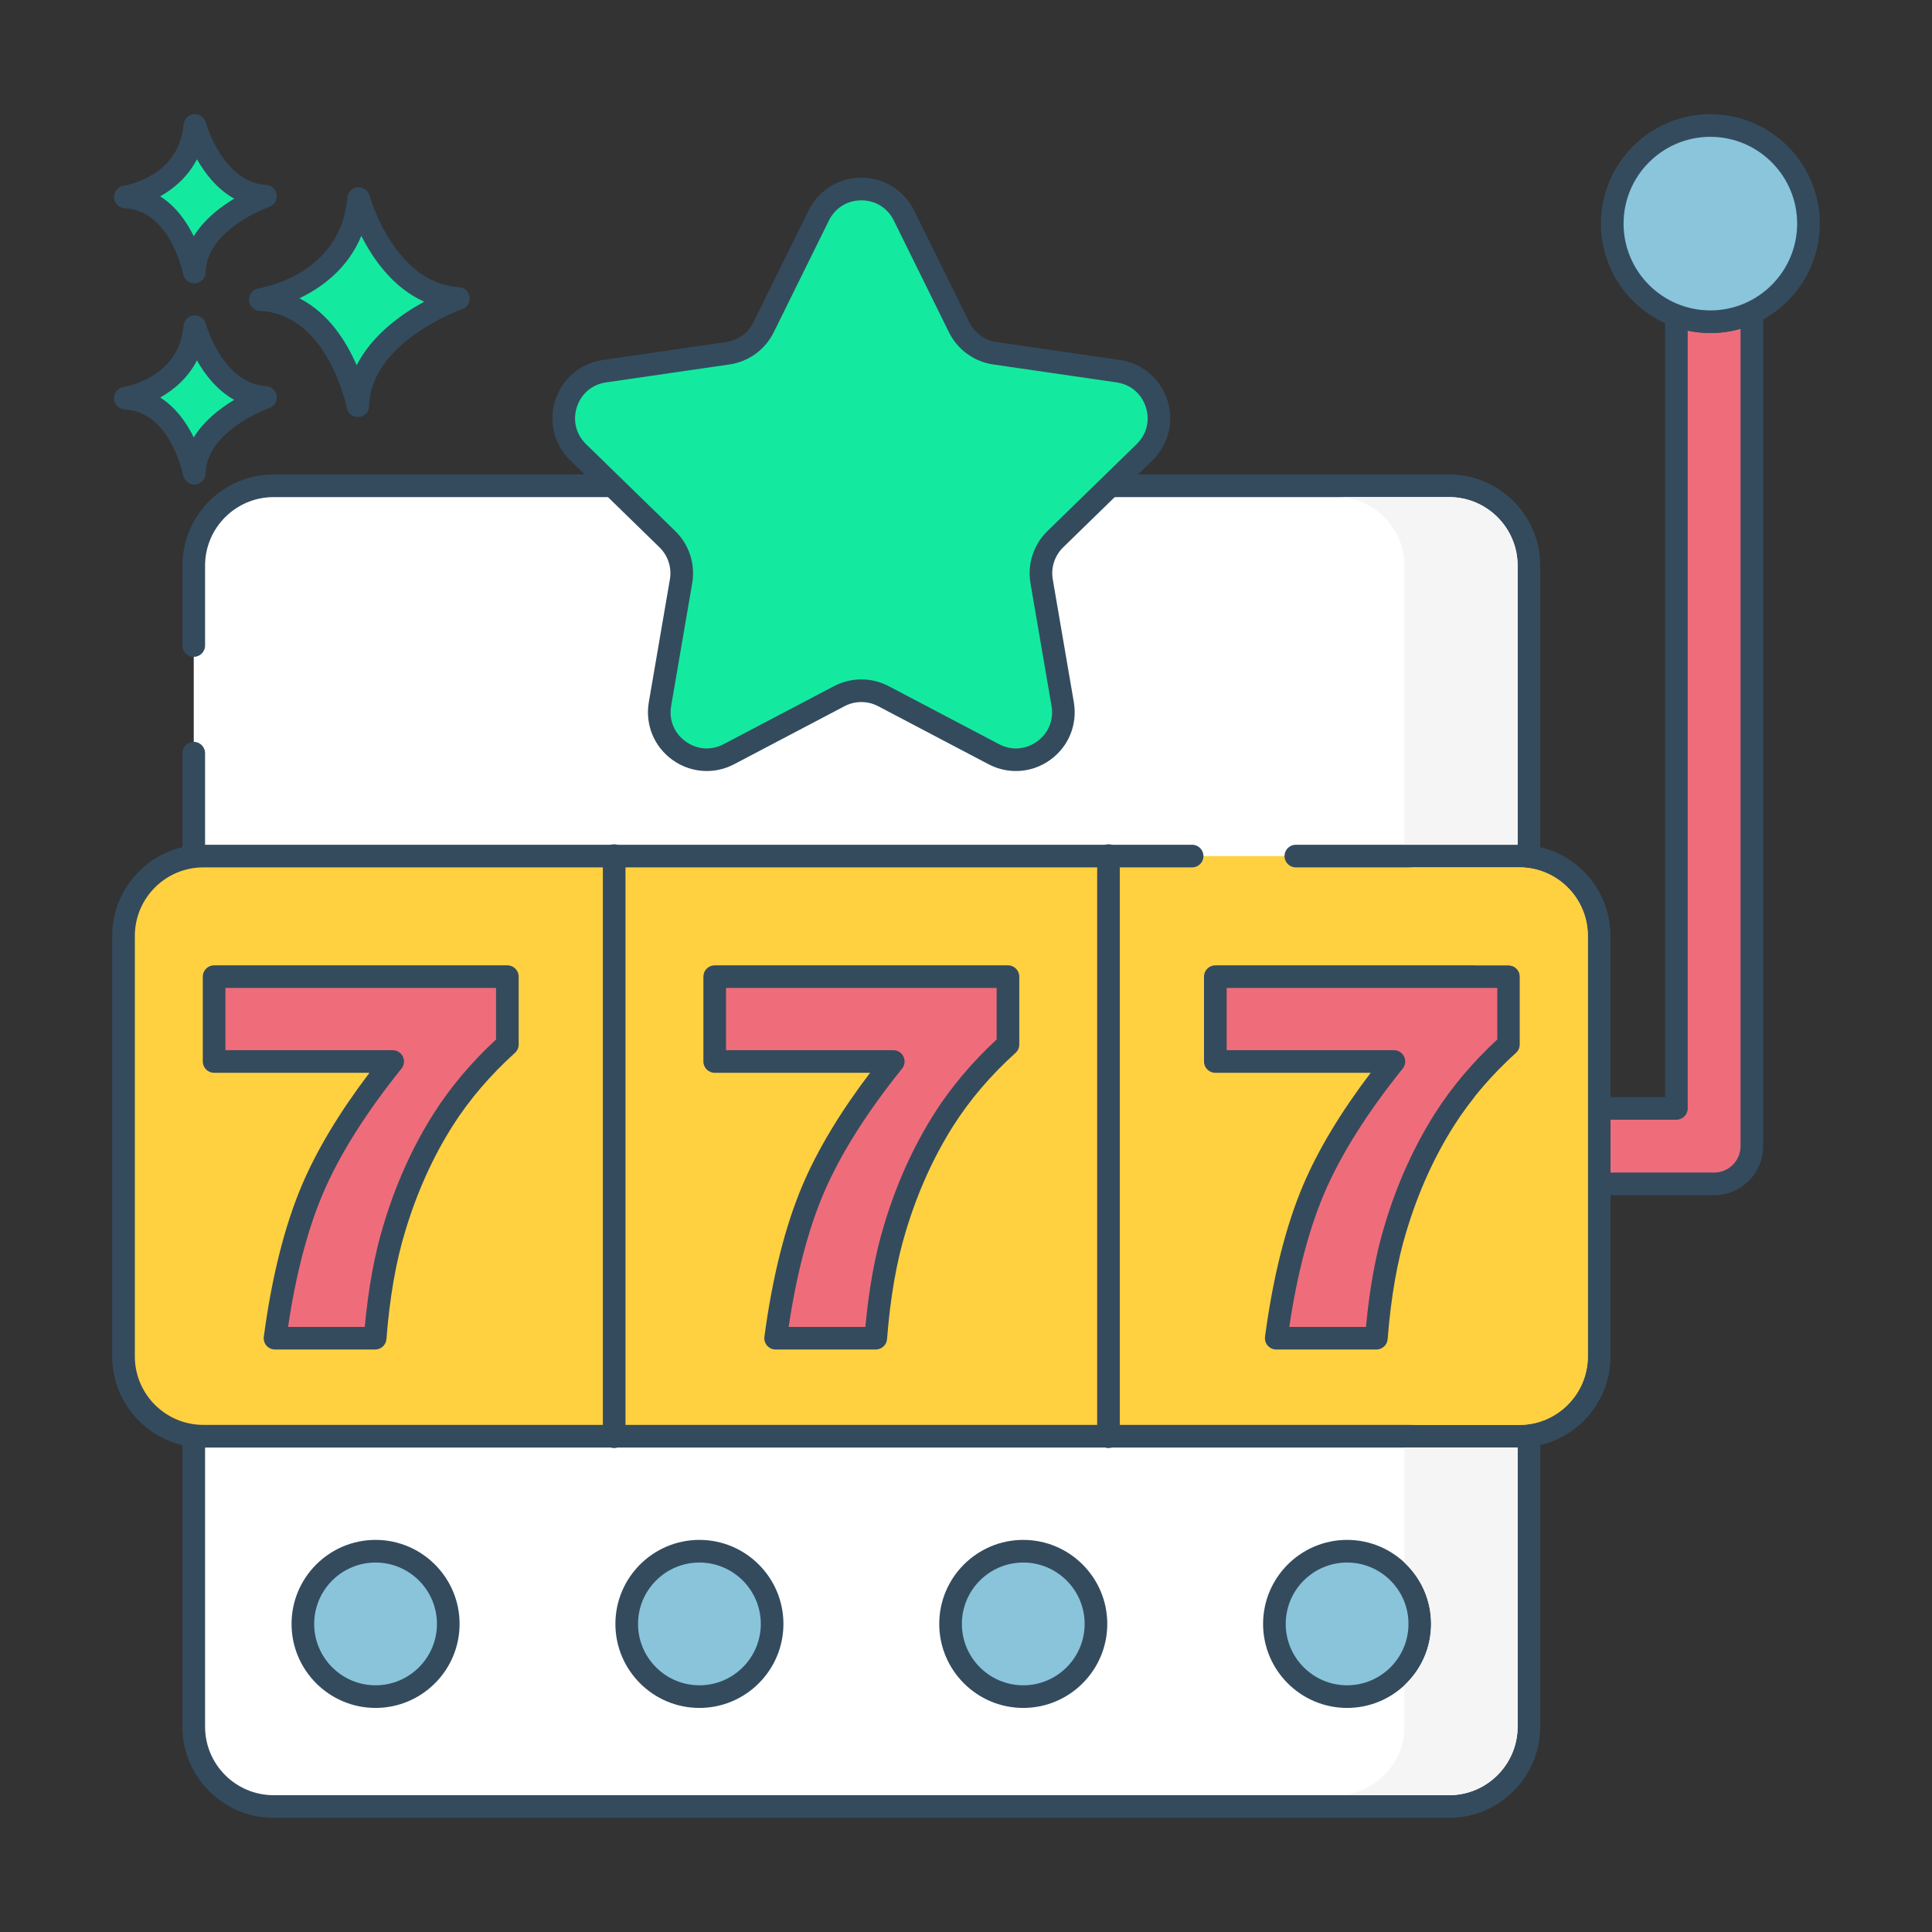 <svg xmlns="http://www.w3.org/2000/svg" xmlns:xlink="http://www.w3.org/1999/xlink" viewBox="0,0,256,256" width="256px" height="256px"><rect x="0" y="0" width="256" height="256" fill="#333333" stroke="none"/><g fill="none" fill-rule="nonzero" stroke="none" stroke-width="1" stroke-linecap="butt" stroke-linejoin="miter" stroke-miterlimit="10" stroke-dasharray="" stroke-dashoffset="0" font-family="none" font-weight="none" font-size="none" text-anchor="none" style="mix-blend-mode: normal"><g><path d="M226.63,42.63c-1.58,0 -3.1,-0.28 -4.5,-0.8v105.04h-10.23v10h15.23c2.76,0 5,-2.24 5,-5v-110.46c-1.67,0.79 -3.53,1.22 -5.5,1.22z" fill="#ef6d7a"></path><path d="M232.932,40.143c-0.434,-0.276 -0.98,-0.308 -1.444,-0.089c-2.72,1.288 -6.006,1.422 -8.836,0.37c-0.46,-0.171 -0.976,-0.106 -1.379,0.175c-0.403,0.28 -0.643,0.74 -0.643,1.232v103.54h-8.73c-0.829,0 -1.5,0.671 -1.5,1.5v10c0,0.829 0.671,1.5 1.5,1.5h15.23c3.584,0 6.5,-2.916 6.5,-6.5v-110.461c0,-0.514 -0.263,-0.992 -0.698,-1.267zM230.63,151.87c0,1.93 -1.57,3.5 -3.5,3.5h-13.73v-7h8.73c0.829,0 1.5,-0.671 1.5,-1.5v-103.049c2.299,0.483 4.765,0.396 7,-0.246z" fill="#344b5e"></path><path d="M47.516,26.307c-0.974,11.564 -13.025,13.389 -13.025,13.389c10.347,0.487 12.925,14.059 12.925,14.059c0.221,-9.677 13.321,-14.202 13.321,-14.202c-9.813,-0.586 -13.221,-13.246 -13.221,-13.246z" fill="#14ea9f"></path><path d="M60.827,38.056c-8.604,-0.514 -11.831,-12.024 -11.863,-12.14c-0.191,-0.703 -0.861,-1.167 -1.583,-1.102c-0.725,0.066 -1.298,0.642 -1.359,1.367c-0.86,10.215 -11.314,11.963 -11.754,12.032c-0.763,0.115 -1.313,0.79 -1.273,1.56c0.04,0.77 0.657,1.384 1.428,1.421c9.028,0.425 11.499,12.718 11.522,12.842c0.137,0.711 0.759,1.217 1.472,1.217c0.042,0 0.084,-0.001 0.126,-0.005c0.764,-0.064 1.357,-0.693 1.375,-1.46c0.194,-8.508 12.191,-12.777 12.313,-12.819c0.675,-0.235 1.092,-0.915 0.994,-1.623c-0.1,-0.706 -0.684,-1.247 -1.398,-1.29zM47.262,48.402c-1.357,-3.13 -3.709,-6.907 -7.587,-8.877c2.931,-1.404 6.409,-3.913 8.202,-8.272c1.551,3.071 4.199,6.88 8.334,8.722c-3.008,1.64 -6.923,4.406 -8.949,8.427z" fill="#344b5e"></path><path d="M25.817,43.288c-0.689,8.179 -9.212,9.471 -9.212,9.471c7.318,0.344 9.142,9.944 9.142,9.944c0.156,-6.844 9.422,-10.045 9.422,-10.045c-6.941,-0.416 -9.352,-9.37 -9.352,-9.37z" fill="#14ea9f"></path><path d="M35.259,51.16c-5.766,-0.345 -7.972,-8.185 -7.994,-8.264c-0.19,-0.702 -0.856,-1.165 -1.582,-1.102c-0.726,0.065 -1.299,0.642 -1.36,1.368c-0.579,6.87 -7.646,8.066 -7.942,8.113c-0.763,0.115 -1.313,0.79 -1.273,1.56c0.04,0.77 0.657,1.384 1.427,1.421c6.036,0.284 7.724,8.644 7.739,8.726c0.135,0.713 0.759,1.22 1.472,1.22c0.042,0 0.083,-0.001 0.125,-0.005c0.765,-0.063 1.358,-0.694 1.376,-1.461c0.13,-5.709 8.332,-8.634 8.413,-8.662c0.677,-0.234 1.094,-0.913 0.996,-1.622c-0.098,-0.708 -0.682,-1.249 -1.397,-1.292zM25.674,57.955c-0.924,-1.886 -2.34,-3.947 -4.447,-5.28c1.855,-1.041 3.697,-2.629 4.871,-4.916c1.057,1.874 2.654,3.955 4.941,5.224c-1.849,1.1 -3.989,2.74 -5.365,4.972z" fill="#344b5e"></path><path d="M25.817,16.63c-0.689,8.179 -9.212,9.471 -9.212,9.471c7.318,0.344 9.142,9.944 9.142,9.944c0.156,-6.844 9.422,-10.045 9.422,-10.045c-6.941,-0.416 -9.352,-9.37 -9.352,-9.37z" fill="#14ea9f"></path><path d="M35.259,24.502c-5.767,-0.345 -7.973,-8.185 -7.994,-8.265c-0.19,-0.702 -0.856,-1.166 -1.582,-1.102c-0.726,0.065 -1.299,0.642 -1.36,1.368c-0.579,6.871 -7.646,8.067 -7.942,8.114c-0.763,0.115 -1.314,0.79 -1.273,1.56c0.04,0.77 0.657,1.384 1.428,1.421c6.035,0.284 7.723,8.644 7.739,8.726c0.135,0.713 0.759,1.22 1.472,1.22c0.042,0 0.083,-0.002 0.125,-0.005c0.765,-0.063 1.358,-0.694 1.376,-1.461c0.13,-5.709 8.331,-8.634 8.413,-8.662c0.676,-0.234 1.094,-0.913 0.996,-1.622c-0.099,-0.707 -0.683,-1.249 -1.398,-1.292zM25.674,31.297c-0.924,-1.885 -2.34,-3.947 -4.447,-5.28c1.856,-1.041 3.697,-2.63 4.871,-4.916c1.057,1.873 2.655,3.954 4.941,5.224c-1.849,1.101 -3.989,2.74 -5.365,4.972z" fill="#344b5e"></path><path d="M192.015,64.37h-155.767c-5.84,0 -10.575,4.734 -10.575,10.575v153.85c0,5.84 4.734,10.575 10.575,10.575h155.767c5.84,0 10.575,-4.734 10.575,-10.575v-153.851c0,-5.84 -4.735,-10.574 -10.575,-10.574z" fill="#ffffff"></path><path d="M192.015,62.87h-155.766c-6.658,0 -12.075,5.417 -12.075,12.075v10.59c0,0.829 0.671,1.5 1.5,1.5c0.829,0 1.5,-0.671 1.5,-1.5v-10.59c0,-5.004 4.071,-9.075 9.075,-9.075h155.767c5.004,0 9.075,4.071 9.075,9.075v153.851c0,5.004 -4.071,9.075 -9.075,9.075h-155.767c-5.004,0 -9.075,-4.071 -9.075,-9.075v-128.997c0,-0.829 -0.671,-1.5 -1.5,-1.5c-0.829,0 -1.5,0.671 -1.5,1.5v128.996c0,6.658 5.417,12.075 12.075,12.075h155.767c6.658,0 12.075,-5.417 12.075,-12.075v-153.851c-0.001,-6.658 -5.418,-12.074 -12.076,-12.074z" fill="#344b5e"></path><path d="M201.32,113.434h-174.377c-5.84,0 -10.575,4.734 -10.575,10.575v55.722c0,5.84 4.735,10.575 10.575,10.575h174.377c5.84,0 10.575,-4.734 10.575,-10.575v-55.722c0,-5.841 -4.734,-10.575 -10.575,-10.575z" fill="#ffd140"></path><path d="M201.32,111.934h-29.616c-0.829,0 -1.5,0.671 -1.5,1.5c0,0.829 0.671,1.5 1.5,1.5h29.616c5.004,0 9.075,4.071 9.075,9.075v55.722c0,5.004 -4.071,9.075 -9.075,9.075h-174.377c-5.004,0 -9.075,-4.071 -9.075,-9.075v-55.722c0,-5.004 4.071,-9.075 9.075,-9.075h131.02c0.829,0 1.5,-0.671 1.5,-1.5c0,-0.829 -0.671,-1.5 -1.5,-1.5h-131.02c-6.658,0 -12.075,5.417 -12.075,12.075v55.722c0,6.658 5.417,12.075 12.075,12.075h174.377c6.658,0 12.075,-5.417 12.075,-12.075v-55.722c0,-6.658 -5.416,-12.075 -12.075,-12.075z" fill="#344b5e"></path><path d="M28.37,129.411v11.242h23.661c-4.859,6.035 -8.41,11.7 -10.654,16.994c-2.244,5.294 -3.889,11.852 -4.935,19.673h13.269c0.435,-5.621 1.285,-10.49 2.549,-14.608c1.59,-5.294 3.758,-10.098 6.503,-14.412c2.266,-3.551 5.087,-6.852 8.464,-9.902v-8.987z" fill="#ef6d7a"></path><path d="M67.227,127.911h-38.857c-0.829,0 -1.5,0.671 -1.5,1.5v11.242c0,0.829 0.671,1.5 1.5,1.5h20.583c-3.968,5.228 -6.976,10.233 -8.958,14.908c-2.286,5.392 -3.982,12.141 -5.04,20.06c-0.057,0.429 0.073,0.861 0.358,1.186c0.285,0.326 0.696,0.512 1.129,0.512h13.268c0.784,0 1.435,-0.603 1.496,-1.384c0.425,-5.485 1.262,-10.291 2.49,-14.292c1.543,-5.137 3.673,-9.86 6.331,-14.037c2.182,-3.42 4.942,-6.649 8.205,-9.596c0.315,-0.285 0.495,-0.689 0.495,-1.113v-8.987c0,-0.828 -0.672,-1.499 -1.5,-1.499zM65.727,137.737c-3.247,3.005 -6.014,6.285 -8.229,9.758c-2.807,4.41 -5.052,9.385 -6.671,14.777c-1.185,3.86 -2.022,8.412 -2.493,13.548h-10.165c1.03,-6.918 2.571,-12.829 4.589,-17.588c2.18,-5.143 5.693,-10.741 10.442,-16.638c0.362,-0.45 0.434,-1.068 0.185,-1.588c-0.25,-0.521 -0.775,-0.853 -1.353,-0.853h-22.162v-8.242h35.857z" fill="#344b5e"></path><path d="M94.704,129.411v11.242h23.66c-4.858,6.035 -8.41,11.7 -10.653,16.994c-2.244,5.294 -3.889,11.852 -4.935,19.673h13.268c0.436,-5.621 1.285,-10.49 2.549,-14.608c1.591,-5.294 3.759,-10.098 6.504,-14.412c2.266,-3.551 5.087,-6.852 8.464,-9.902v-8.987z" fill="#ef6d7a"></path><path d="M133.56,127.911h-38.856c-0.829,0 -1.5,0.671 -1.5,1.5v11.242c0,0.829 0.671,1.5 1.5,1.5h20.583c-3.969,5.231 -6.977,10.235 -8.957,14.908c-2.286,5.392 -3.982,12.141 -5.041,20.06c-0.057,0.429 0.073,0.861 0.358,1.186c0.285,0.326 0.696,0.512 1.129,0.512h13.268c0.784,0 1.435,-0.603 1.496,-1.384c0.425,-5.485 1.262,-10.291 2.49,-14.292c1.544,-5.138 3.675,-9.861 6.332,-14.037c2.182,-3.42 4.942,-6.649 8.205,-9.596c0.315,-0.285 0.495,-0.689 0.495,-1.113v-8.987c-0.002,-0.828 -0.673,-1.499 -1.502,-1.499zM132.06,137.737c-3.247,3.005 -6.014,6.285 -8.229,9.758c-2.806,4.409 -5.052,9.383 -6.672,14.777c-1.185,3.86 -2.022,8.412 -2.493,13.548h-10.163c1.03,-6.918 2.571,-12.829 4.589,-17.588c2.178,-5.14 5.69,-10.738 10.44,-16.639c0.362,-0.45 0.434,-1.067 0.185,-1.588c-0.25,-0.521 -0.775,-0.852 -1.353,-0.852h-22.16v-8.242h35.856z" fill="#344b5e"></path><path d="M161.037,129.411v11.242h23.661c-4.859,6.035 -8.41,11.7 -10.654,16.994c-2.244,5.294 -3.889,11.852 -4.935,19.673h13.269c0.435,-5.621 1.285,-10.49 2.549,-14.608c1.59,-5.294 3.758,-10.098 6.503,-14.412c2.266,-3.551 5.087,-6.852 8.464,-9.902v-8.987z" fill="#ef6d7a"></path><path d="M199.894,127.911h-38.857c-0.829,0 -1.5,0.671 -1.5,1.5v11.242c0,0.829 0.671,1.5 1.5,1.5h20.583c-3.968,5.228 -6.976,10.233 -8.958,14.908c-2.286,5.392 -3.982,12.141 -5.04,20.06c-0.057,0.429 0.073,0.861 0.358,1.186c0.285,0.326 0.696,0.512 1.129,0.512h13.269c0.784,0 1.435,-0.603 1.496,-1.384c0.425,-5.485 1.262,-10.291 2.49,-14.292c1.543,-5.137 3.673,-9.86 6.331,-14.037c2.182,-3.42 4.942,-6.649 8.205,-9.596c0.315,-0.285 0.495,-0.689 0.495,-1.113v-8.987c-0.001,-0.828 -0.673,-1.499 -1.501,-1.499zM198.394,137.737c-3.247,3.005 -6.014,6.285 -8.229,9.758c-2.807,4.41 -5.052,9.385 -6.671,14.777c-1.185,3.86 -2.022,8.412 -2.493,13.548h-10.164c1.03,-6.918 2.571,-12.829 4.589,-17.588c2.18,-5.143 5.693,-10.741 10.442,-16.638c0.362,-0.45 0.434,-1.068 0.185,-1.588c-0.249,-0.521 -0.775,-0.853 -1.353,-0.853h-22.161v-8.242h35.857v6.826z" fill="#344b5e"></path><path d="M151.657,59.922c3.736,-3.642 1.675,-9.987 -3.489,-10.738l-16.343,-2.375c-2.05,-0.298 -3.823,-1.586 -4.74,-3.444l-7.309,-14.809c-2.309,-4.679 -8.981,-4.679 -11.29,0l-7.309,14.809c-0.917,1.858 -2.69,3.146 -4.74,3.444l-16.343,2.375c-5.163,0.75 -7.225,7.096 -3.489,10.738l11.826,11.527c1.484,1.446 2.161,3.53 1.81,5.572l-2.792,16.277c-0.882,5.143 4.516,9.064 9.134,6.636l14.617,-7.685c1.834,-0.964 4.025,-0.964 5.859,0l14.617,7.685c4.618,2.428 10.016,-1.493 9.134,-6.636l-2.792,-16.277c-0.35,-2.042 0.327,-4.126 1.81,-5.572z" fill="#14ea9f"></path><path d="M152.704,60.997c2.141,-2.086 2.896,-5.149 1.973,-7.992c-0.924,-2.842 -3.335,-4.875 -6.292,-5.305l-16.343,-2.375c-1.562,-0.227 -2.911,-1.207 -3.61,-2.623l-7.309,-14.809c-1.323,-2.68 -4.001,-4.345 -6.99,-4.345c-2.989,0 -5.667,1.665 -6.99,4.345l-7.309,14.809c-0.699,1.416 -2.048,2.396 -3.611,2.623l-16.343,2.375c-2.958,0.43 -5.369,2.462 -6.293,5.305c-0.924,2.843 -0.168,5.905 1.973,7.992l11.825,11.527c1.13,1.102 1.646,2.688 1.379,4.245l-2.792,16.276c-0.505,2.946 0.683,5.867 3.101,7.624c1.367,0.993 2.965,1.497 4.575,1.497c1.239,0 2.484,-0.299 3.635,-0.904l14.617,-7.685c1.396,-0.735 3.066,-0.734 4.462,0l14.618,7.685c2.645,1.391 5.791,1.164 8.209,-0.593c2.418,-1.757 3.606,-4.678 3.101,-7.624l-2.792,-16.276c-0.267,-1.556 0.249,-3.143 1.379,-4.245zM136.542,77.275l2.792,16.276c0.315,1.84 -0.397,3.593 -1.907,4.69c-1.511,1.098 -3.399,1.234 -5.05,0.365l-14.617,-7.685c-1.136,-0.597 -2.382,-0.896 -3.628,-0.896c-1.246,0 -2.492,0.299 -3.627,0.896l-14.617,7.685c-1.653,0.869 -3.539,0.732 -5.05,-0.365c-1.51,-1.097 -2.223,-2.85 -1.908,-4.69l2.792,-16.276c0.434,-2.53 -0.405,-5.109 -2.242,-6.9l-11.826,-11.527c-1.336,-1.303 -1.79,-3.141 -1.213,-4.916c0.577,-1.775 2.024,-2.995 3.871,-3.263l16.342,-2.375c2.54,-0.368 4.734,-1.962 5.87,-4.264l7.309,-14.809c0.826,-1.674 2.433,-2.673 4.3,-2.673c1.867,0 3.474,1 4.3,2.673l7.309,14.809c1.136,2.301 3.331,3.896 5.869,4.264l16.343,2.375c1.847,0.269 3.294,1.488 3.871,3.263c0.577,1.775 0.123,3.613 -1.213,4.916l-11.826,11.527c-1.839,1.791 -2.678,4.37 -2.244,6.9z" fill="#344b5e"></path><circle cx="226.632" cy="29.63" r="13" fill="#8ac5dc"></circle><path d="M226.632,15.13c-7.995,0 -14.5,6.505 -14.5,14.5c0,7.995 6.505,14.5 14.5,14.5c7.995,0 14.5,-6.505 14.5,-14.5c0,-7.995 -6.505,-14.5 -14.5,-14.5zM226.632,41.13c-6.341,0 -11.5,-5.159 -11.5,-11.5c0,-6.341 5.159,-11.5 11.5,-11.5c6.341,0 11.5,5.159 11.5,11.5c0,6.342 -5.159,11.5 -11.5,11.5z" fill="#344b5e"></path><circle cx="-1.007" cy="220.852" transform="rotate(-13.286)" r="9.633" fill="#89c4db"></circle><path d="M49.765,204.044c-6.139,0 -11.133,4.994 -11.133,11.133c0,6.139 4.994,11.133 11.133,11.133c6.139,0 11.133,-4.994 11.133,-11.133c0,-6.138 -4.994,-11.133 -11.133,-11.133zM49.765,223.31c-4.484,0 -8.133,-3.648 -8.133,-8.133c0,-4.484 3.648,-8.133 8.133,-8.133c4.485,0 8.133,3.648 8.133,8.133c0,4.485 -3.648,8.133 -8.133,8.133z" fill="#344b5e"></path><circle cx="-86.627" cy="217.681" transform="rotate(-45.001)" r="9.633" fill="#89c4db"></circle><path d="M92.676,204.044c-6.139,0 -11.133,4.994 -11.133,11.133c0,6.139 4.994,11.133 11.133,11.133c6.139,0 11.133,-4.994 11.133,-11.133c0,-6.138 -4.994,-11.133 -11.133,-11.133zM92.676,223.31c-4.485,0 -8.133,-3.648 -8.133,-8.133c0,-4.484 3.648,-8.133 8.133,-8.133c4.484,0 8.133,3.648 8.133,8.133c0,4.485 -3.648,8.133 -8.133,8.133z" fill="#344b5e"></path><circle cx="2.22" cy="254.328" transform="rotate(-31.714)" r="9.633" fill="#89c4db"></circle><path d="M135.587,204.044c-6.139,0 -11.133,4.994 -11.133,11.133c0,6.139 4.994,11.133 11.133,11.133c6.139,0 11.133,-4.994 11.133,-11.133c0.001,-6.138 -4.993,-11.133 -11.133,-11.133zM135.587,223.31c-4.485,0 -8.133,-3.648 -8.133,-8.133c0,-4.484 3.648,-8.133 8.133,-8.133c4.485,0 8.133,3.648 8.133,8.133c0.001,4.485 -3.648,8.133 -8.133,8.133z" fill="#344b5e"></path><circle cx="-25.942" cy="278.368" transform="rotate(-45.001)" r="9.633" fill="#89c4db"></circle><path d="M178.498,204.044c-6.139,0 -11.133,4.994 -11.133,11.133c0,6.139 4.994,11.133 11.133,11.133c6.139,0 11.133,-4.994 11.133,-11.133c0.001,-6.138 -4.993,-11.133 -11.133,-11.133zM178.498,223.31c-4.485,0 -8.133,-3.648 -8.133,-8.133c0,-4.484 3.648,-8.133 8.133,-8.133c4.485,0 8.133,3.648 8.133,8.133c0.001,4.485 -3.648,8.133 -8.133,8.133z" fill="#344b5e"></path><path d="M81.382,111.87c-0.829,0 -1.5,0.671 -1.5,1.5v77c0,0.829 0.671,1.5 1.5,1.5c0.829,0 1.5,-0.671 1.5,-1.5v-77c0,-0.829 -0.672,-1.5 -1.5,-1.5z" fill="#344b5e"></path><path d="M146.882,111.87c-0.829,0 -1.5,0.671 -1.5,1.5v77c0,0.829 0.671,1.5 1.5,1.5c0.829,0 1.5,-0.671 1.5,-1.5v-77c0,-0.829 -0.672,-1.5 -1.5,-1.5z" fill="#344b5e"></path><path d="M192.02,65.87h-15c5,0 9.07,4.07 9.07,9.07v36.99h15v-36.99c0,-5 -4.07,-9.07 -9.07,-9.07z" fill="#f5f5f5"></path><path d="M186.09,191.81v15.23c2.18,2.04 3.54,4.93 3.54,8.14c0,3.21 -1.36,6.1 -3.54,8.14v5.47c0,5.01 -4.07,9.08 -9.07,9.08h15c5,0 9.07,-4.07 9.07,-9.08v-36.98z" fill="#f5f5f5"></path><path d="M201.32,114.93h-15c5,0 9.08,4.07 9.08,9.08v3.9h4.49c0.83,0 1.5,0.67 1.5,1.5v8.99c0,0.42 -0.18,0.83 -0.49,1.11c-2.03,1.84 -3.87,3.79 -5.5,5.83v34.39c0,5 -4.08,9.08 -9.08,9.08h15c5,0 9.08,-4.08 9.08,-9.08v-55.72c0,-5.01 -4.08,-9.08 -9.08,-9.08z" fill="#ffd140"></path></g></g></svg>